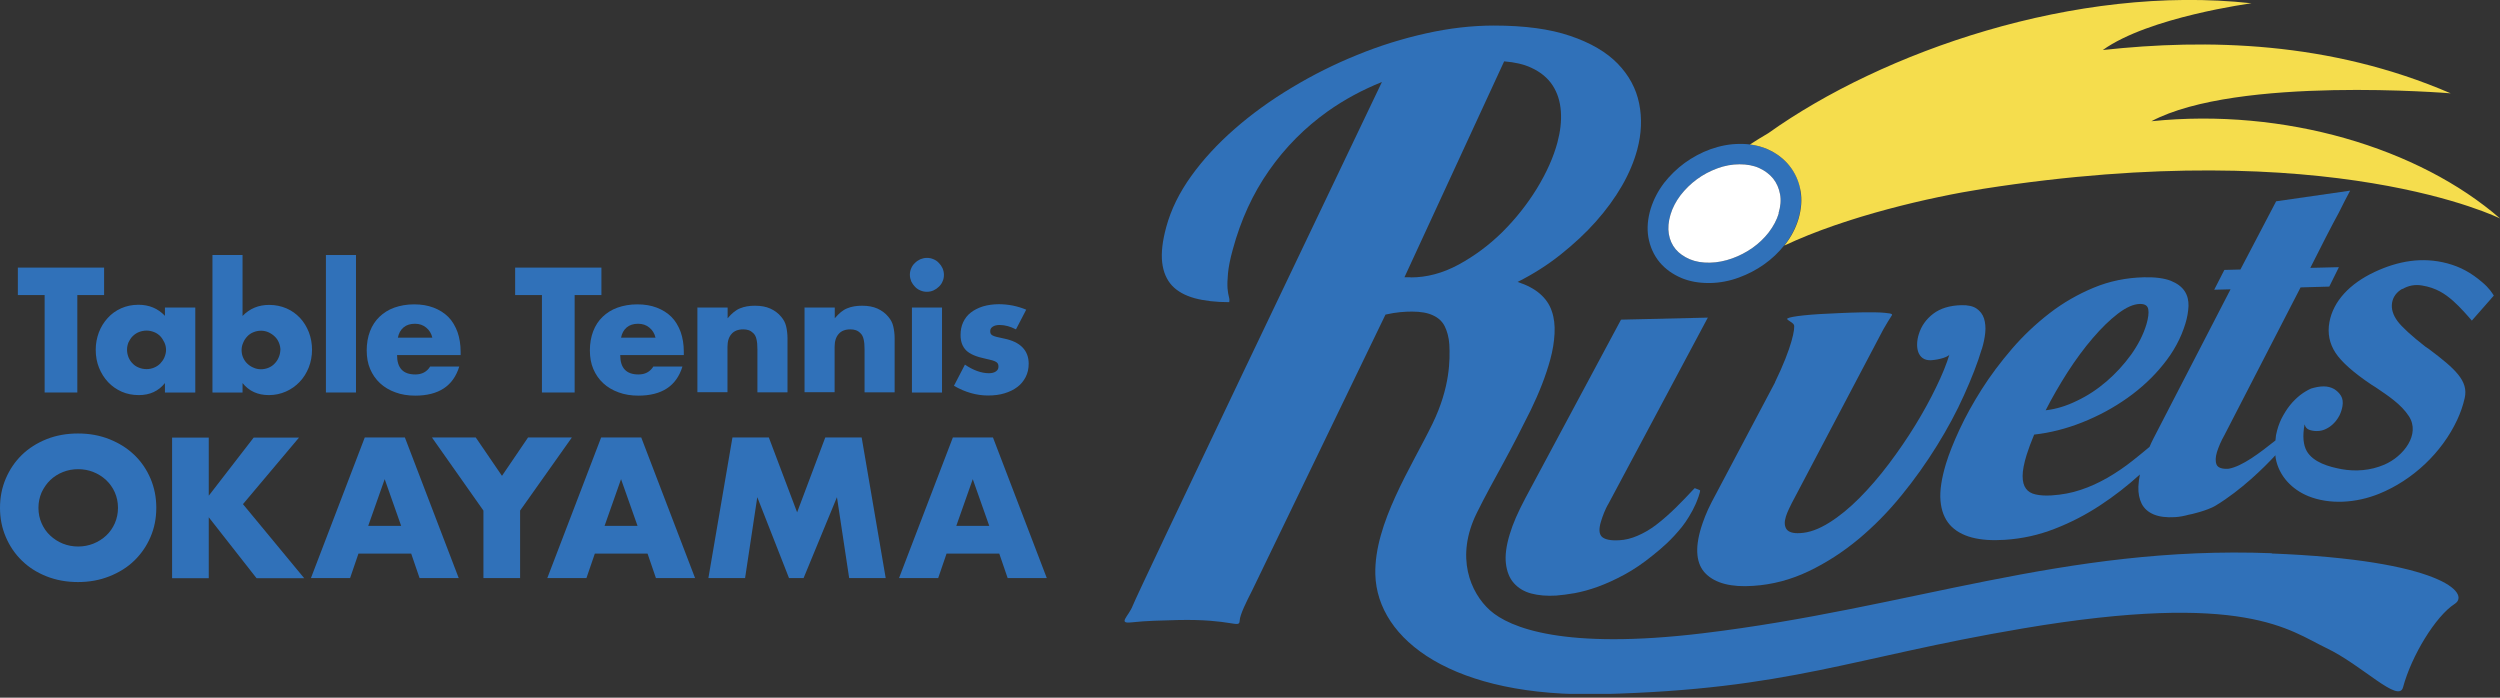 <svg width="129" height="36" viewBox="0 0 129 36" fill="none" xmlns="http://www.w3.org/2000/svg">
<rect x="0" y="0" width="129" height="36" fill="#333333" stroke="none"/>
<g clip-path="url(#clip0_453_1602)">
<g clip-path="url(#clip1_453_1602)">
<path d="M3.99 15.225V20.253H2.303V15.225H0.921V13.808H5.372V15.225H3.99Z" fill="#3071B9"/>
<path d="M8.511 15.867H10.077V20.253H8.511V19.766C8.178 20.182 7.732 20.387 7.165 20.387C6.846 20.387 6.548 20.33 6.279 20.211C6.01 20.091 5.776 19.928 5.577 19.717C5.379 19.505 5.223 19.259 5.11 18.977C4.996 18.694 4.939 18.384 4.939 18.046C4.939 17.735 4.996 17.432 5.102 17.15C5.209 16.868 5.365 16.621 5.556 16.41C5.747 16.198 5.981 16.029 6.25 15.909C6.52 15.789 6.817 15.726 7.143 15.726C7.696 15.726 8.15 15.916 8.511 16.297V15.86V15.867ZM6.555 18.046C6.555 18.187 6.584 18.321 6.633 18.441C6.683 18.56 6.754 18.673 6.846 18.758C6.931 18.85 7.037 18.92 7.165 18.969C7.285 19.019 7.42 19.047 7.562 19.047C7.703 19.047 7.831 19.019 7.951 18.969C8.072 18.92 8.178 18.85 8.27 18.758C8.355 18.666 8.433 18.56 8.483 18.441C8.532 18.321 8.568 18.194 8.568 18.06C8.568 17.926 8.54 17.792 8.483 17.672C8.426 17.552 8.355 17.439 8.27 17.348C8.178 17.256 8.079 17.185 7.951 17.136C7.831 17.087 7.696 17.058 7.562 17.058C7.427 17.058 7.285 17.087 7.165 17.136C7.044 17.185 6.938 17.256 6.846 17.348C6.754 17.439 6.69 17.545 6.633 17.658C6.584 17.778 6.555 17.905 6.555 18.039V18.046Z" fill="#3071B9"/>
<path d="M12.515 13.159V16.304C12.884 15.923 13.337 15.733 13.89 15.733C14.216 15.733 14.514 15.796 14.79 15.916C15.066 16.036 15.293 16.205 15.485 16.41C15.676 16.614 15.825 16.861 15.938 17.143C16.044 17.425 16.101 17.728 16.101 18.046C16.101 18.363 16.044 18.673 15.931 18.962C15.818 19.244 15.662 19.498 15.463 19.703C15.265 19.914 15.024 20.084 14.755 20.203C14.485 20.323 14.188 20.387 13.876 20.387C13.302 20.387 12.848 20.182 12.515 19.766V20.253H10.963V13.159H12.515ZM14.471 18.074C14.471 17.94 14.443 17.806 14.393 17.686C14.344 17.566 14.273 17.453 14.181 17.369C14.088 17.277 13.982 17.206 13.862 17.15C13.741 17.094 13.607 17.065 13.465 17.065C13.323 17.065 13.195 17.094 13.075 17.143C12.955 17.192 12.848 17.263 12.763 17.355C12.678 17.446 12.6 17.552 12.551 17.679C12.494 17.799 12.466 17.933 12.466 18.067C12.466 18.201 12.494 18.335 12.543 18.448C12.593 18.56 12.664 18.673 12.756 18.758C12.848 18.849 12.955 18.92 13.075 18.969C13.195 19.026 13.33 19.054 13.465 19.054C13.6 19.054 13.734 19.026 13.855 18.977C13.975 18.927 14.081 18.857 14.166 18.765C14.258 18.673 14.329 18.567 14.379 18.448C14.429 18.328 14.464 18.201 14.464 18.074H14.471Z" fill="#3071B9"/>
<path d="M18.369 13.159V20.253H16.817V13.159H18.369Z" fill="#3071B9"/>
<path d="M20.488 18.321C20.488 18.991 20.8 19.322 21.43 19.322C21.77 19.322 22.026 19.188 22.196 18.913H23.698C23.393 19.915 22.635 20.415 21.423 20.415C21.048 20.415 20.707 20.359 20.403 20.246C20.091 20.133 19.829 19.978 19.609 19.773C19.389 19.569 19.219 19.322 19.099 19.04C18.978 18.758 18.922 18.434 18.922 18.081C18.922 17.729 18.978 17.39 19.092 17.094C19.205 16.798 19.368 16.551 19.581 16.346C19.793 16.142 20.048 15.98 20.346 15.874C20.644 15.768 20.984 15.705 21.366 15.705C21.749 15.705 22.075 15.761 22.373 15.874C22.671 15.987 22.926 16.149 23.131 16.353C23.337 16.558 23.492 16.826 23.606 17.129C23.712 17.432 23.769 17.778 23.769 18.159V18.321H20.495H20.488ZM22.309 17.425C22.259 17.207 22.153 17.037 21.99 16.903C21.827 16.769 21.636 16.706 21.409 16.706C21.168 16.706 20.97 16.769 20.821 16.896C20.672 17.023 20.573 17.2 20.53 17.425H22.309Z" fill="#3071B9"/>
<path d="M29.651 15.225V20.253H27.964V15.225H26.582V13.808H31.033V15.225H29.651Z" fill="#3071B9"/>
<path d="M32.004 18.321C32.004 18.991 32.316 19.322 32.946 19.322C33.286 19.322 33.542 19.188 33.712 18.913H35.214C34.909 19.915 34.151 20.415 32.939 20.415C32.564 20.415 32.223 20.359 31.919 20.246C31.607 20.133 31.345 19.978 31.125 19.773C30.905 19.569 30.735 19.322 30.615 19.04C30.494 18.758 30.438 18.434 30.438 18.081C30.438 17.729 30.494 17.39 30.608 17.094C30.721 16.798 30.884 16.551 31.097 16.346C31.309 16.142 31.564 15.98 31.862 15.874C32.16 15.768 32.5 15.705 32.883 15.705C33.265 15.705 33.591 15.761 33.889 15.874C34.186 15.987 34.442 16.149 34.647 16.353C34.853 16.558 35.008 16.826 35.122 17.129C35.228 17.432 35.285 17.778 35.285 18.159V18.321H32.011H32.004ZM33.825 17.425C33.775 17.207 33.669 17.037 33.506 16.903C33.343 16.769 33.152 16.706 32.925 16.706C32.684 16.706 32.486 16.769 32.337 16.896C32.188 17.023 32.089 17.2 32.046 17.425H33.825Z" fill="#3071B9"/>
<path d="M35.993 15.867H37.545V16.424C37.758 16.17 37.971 15.993 38.19 15.909C38.41 15.817 38.665 15.775 38.956 15.775C39.268 15.775 39.53 15.824 39.749 15.923C39.969 16.022 40.16 16.163 40.309 16.346C40.437 16.494 40.522 16.656 40.565 16.84C40.607 17.023 40.635 17.228 40.635 17.46V20.246H39.083V18.032C39.083 17.813 39.069 17.644 39.034 17.503C39.005 17.369 38.949 17.263 38.864 17.185C38.793 17.115 38.715 17.065 38.63 17.037C38.545 17.009 38.453 16.995 38.353 16.995C38.091 16.995 37.886 17.072 37.751 17.228C37.609 17.383 37.538 17.608 37.538 17.898V20.239H35.986V15.852L35.993 15.867Z" fill="#3071B9"/>
<path d="M41.521 15.867H43.073V16.424C43.286 16.17 43.498 15.993 43.718 15.909C43.938 15.817 44.193 15.775 44.483 15.775C44.795 15.775 45.057 15.824 45.277 15.923C45.497 16.022 45.688 16.163 45.837 16.346C45.965 16.494 46.05 16.656 46.092 16.84C46.135 17.023 46.163 17.228 46.163 17.46V20.246H44.611V18.032C44.611 17.813 44.597 17.644 44.562 17.503C44.533 17.369 44.476 17.263 44.391 17.185C44.321 17.115 44.243 17.065 44.157 17.037C44.072 17.009 43.98 16.995 43.881 16.995C43.619 16.995 43.413 17.072 43.279 17.228C43.137 17.383 43.066 17.608 43.066 17.898V20.239H41.514V15.852L41.521 15.867Z" fill="#3071B9"/>
<path d="M46.95 14.181C46.95 14.061 46.971 13.948 47.02 13.843C47.063 13.737 47.127 13.645 47.212 13.568C47.29 13.49 47.382 13.427 47.488 13.377C47.594 13.335 47.708 13.307 47.828 13.307C47.949 13.307 48.062 13.328 48.169 13.377C48.275 13.419 48.367 13.483 48.445 13.568C48.523 13.645 48.587 13.737 48.636 13.843C48.679 13.948 48.707 14.061 48.707 14.181C48.707 14.301 48.686 14.414 48.636 14.52C48.594 14.625 48.53 14.717 48.445 14.795C48.367 14.872 48.275 14.936 48.169 14.985C48.062 15.034 47.949 15.056 47.828 15.056C47.708 15.056 47.594 15.034 47.488 14.985C47.382 14.943 47.29 14.879 47.212 14.795C47.134 14.717 47.07 14.625 47.02 14.52C46.978 14.414 46.95 14.301 46.95 14.181ZM48.608 15.867V20.253H47.056V15.867H48.608Z" fill="#3071B9"/>
<path d="M52.421 16.995C52.137 16.847 51.854 16.769 51.577 16.769C51.436 16.769 51.315 16.797 51.23 16.854C51.138 16.91 51.095 16.988 51.095 17.087C51.095 17.136 51.102 17.178 51.117 17.213C51.131 17.242 51.159 17.277 51.209 17.305C51.258 17.333 51.329 17.361 51.421 17.383C51.514 17.404 51.641 17.432 51.797 17.467C52.229 17.552 52.548 17.707 52.761 17.926C52.973 18.144 53.08 18.426 53.08 18.765C53.08 19.019 53.03 19.251 52.924 19.456C52.818 19.66 52.676 19.837 52.492 19.971C52.307 20.112 52.087 20.218 51.832 20.295C51.577 20.373 51.294 20.408 50.982 20.408C50.387 20.408 49.798 20.239 49.224 19.907L49.791 18.814C50.224 19.11 50.642 19.258 51.032 19.258C51.173 19.258 51.294 19.23 51.386 19.167C51.478 19.103 51.521 19.026 51.521 18.927C51.521 18.871 51.514 18.821 51.499 18.786C51.485 18.751 51.457 18.715 51.407 18.68C51.365 18.652 51.294 18.624 51.209 18.596C51.117 18.567 51.003 18.546 50.861 18.511C50.38 18.412 50.047 18.271 49.855 18.081C49.664 17.89 49.565 17.63 49.565 17.291C49.565 17.044 49.607 16.826 49.699 16.628C49.791 16.431 49.919 16.261 50.096 16.127C50.266 15.993 50.479 15.888 50.72 15.81C50.961 15.74 51.237 15.697 51.535 15.697C52.024 15.697 52.492 15.789 52.952 15.979L52.428 16.988L52.421 16.995Z" fill="#3071B9"/>
<path d="M0 26.204C0 25.661 0.099 25.161 0.298 24.695C0.496 24.23 0.772 23.821 1.127 23.475C1.481 23.13 1.906 22.862 2.395 22.664C2.891 22.467 3.43 22.368 4.025 22.368C4.621 22.368 5.152 22.467 5.648 22.664C6.144 22.862 6.569 23.13 6.931 23.475C7.292 23.821 7.569 24.23 7.767 24.695C7.965 25.161 8.065 25.661 8.065 26.204C8.065 26.747 7.965 27.248 7.767 27.706C7.569 28.172 7.285 28.581 6.931 28.926C6.577 29.272 6.144 29.54 5.648 29.737C5.152 29.935 4.613 30.034 4.025 30.034C3.437 30.034 2.891 29.935 2.395 29.737C1.899 29.54 1.481 29.272 1.127 28.926C0.772 28.581 0.496 28.172 0.298 27.706C0.099 27.241 0 26.74 0 26.204ZM1.984 26.204C1.984 26.494 2.041 26.762 2.147 27.001C2.254 27.248 2.402 27.46 2.594 27.636C2.778 27.812 2.998 27.953 3.246 28.052C3.494 28.151 3.756 28.2 4.032 28.2C4.309 28.2 4.571 28.151 4.819 28.052C5.067 27.953 5.287 27.812 5.478 27.636C5.669 27.46 5.818 27.241 5.925 27.001C6.031 26.754 6.088 26.494 6.088 26.204C6.088 25.915 6.031 25.647 5.925 25.407C5.818 25.161 5.662 24.949 5.478 24.773C5.287 24.596 5.067 24.456 4.819 24.357C4.571 24.258 4.309 24.209 4.032 24.209C3.756 24.209 3.494 24.258 3.246 24.357C2.998 24.456 2.778 24.596 2.594 24.773C2.409 24.949 2.261 25.168 2.147 25.407C2.041 25.654 1.984 25.915 1.984 26.204Z" fill="#3071B9"/>
<path d="M10.779 25.57L13.089 22.58H15.428L12.537 26.014L15.697 29.836H13.238L10.772 26.691V29.836H8.88V22.58H10.772V25.57H10.779Z" fill="#3071B9"/>
<path d="M21.203 28.567H18.496L18.064 29.829H16.044L18.822 22.573H20.892L23.67 29.829H21.65L21.218 28.567H21.203ZM20.7 27.135L19.85 24.724L19 27.135H20.7Z" fill="#3071B9"/>
<path d="M24.945 26.346L22.288 22.573H24.549L25.902 24.554L27.248 22.573H29.509L26.837 26.346V29.829H24.945V26.346Z" fill="#3071B9"/>
<path d="M33.4 28.567H30.693L30.26 29.829H28.241L31.019 22.573H33.088L35.866 29.829H33.846L33.414 28.567H33.4ZM32.897 27.135L32.046 24.724L31.196 27.135H32.897Z" fill="#3071B9"/>
<path d="M36.553 29.829L37.794 22.573H39.672L41.131 26.437L42.584 22.573H44.462L45.702 29.829H43.817L43.187 25.654L41.465 29.829H40.713L39.076 25.654L38.446 29.829H36.56H36.553Z" fill="#3071B9"/>
<path d="M51.549 28.567H48.842L48.41 29.829H46.39L49.168 22.573H51.237L54.015 29.829H51.995L51.563 28.567H51.549ZM51.046 27.135L50.195 24.724L49.345 27.135H51.046Z" fill="#3071B9"/>
<path d="M92.914 9.837C92.829 9.365 92.638 8.935 92.347 8.568C92.057 8.208 91.688 7.919 91.235 7.715C90.802 7.517 90.306 7.419 89.768 7.426C89.257 7.426 88.754 7.524 88.258 7.701C87.791 7.87 87.344 8.11 86.933 8.406C86.529 8.702 86.175 9.048 85.87 9.435C85.558 9.844 85.324 10.296 85.176 10.768C85.02 11.283 84.977 11.777 85.055 12.242C85.14 12.736 85.339 13.173 85.643 13.54C85.941 13.892 86.324 14.16 86.777 14.351C87.188 14.52 87.649 14.604 88.152 14.604C88.18 14.604 88.209 14.604 88.237 14.604C88.74 14.597 89.243 14.499 89.725 14.322C90.186 14.153 90.625 13.927 91.022 13.645C91.426 13.363 91.787 13.018 92.092 12.63C92.411 12.221 92.645 11.777 92.787 11.304C92.943 10.796 92.978 10.303 92.893 9.83L92.914 9.837ZM91.787 11.001C91.681 11.354 91.504 11.678 91.27 11.988C91.029 12.299 90.753 12.559 90.427 12.792C90.101 13.018 89.754 13.201 89.378 13.335C89.002 13.469 88.62 13.547 88.23 13.554C87.84 13.561 87.493 13.504 87.195 13.377C86.898 13.251 86.65 13.081 86.465 12.863C86.281 12.644 86.161 12.376 86.111 12.073C86.061 11.77 86.09 11.438 86.196 11.079C86.302 10.726 86.48 10.387 86.713 10.077C86.954 9.767 87.231 9.492 87.557 9.252C87.883 9.012 88.23 8.829 88.613 8.688C88.988 8.547 89.378 8.476 89.761 8.476C90.15 8.476 90.491 8.54 90.781 8.674C91.072 8.808 91.313 8.991 91.497 9.217C91.681 9.45 91.795 9.717 91.851 10.021C91.908 10.324 91.88 10.648 91.773 11.001H91.787Z" fill="#3071B9"/>
<path d="M111.014 6.255C115.443 3.9 126.456 4.816 126.456 4.816C120.198 2.116 113.877 1.996 108.505 2.581C110.879 0.875 116.18 0.169 116.18 0.169C107.088 -0.832 97.103 2.694 91.249 6.869C90.923 7.059 90.604 7.256 90.299 7.454C90.632 7.496 90.944 7.581 91.228 7.708C91.674 7.912 92.05 8.194 92.34 8.561C92.631 8.928 92.822 9.358 92.907 9.83C92.992 10.303 92.95 10.796 92.801 11.304C92.659 11.777 92.425 12.221 92.106 12.63C92.092 12.644 92.078 12.658 92.071 12.672C95.281 11.156 99.654 10.162 102.311 9.746C120.326 6.925 129.007 11.276 129.007 11.276C124.812 7.63 117.874 5.55 111.021 6.255H111.014Z" fill="#F5DD4D"/>
<path d="M91.787 11.001C91.681 11.354 91.504 11.678 91.27 11.988C91.029 12.299 90.753 12.56 90.427 12.792C90.101 13.018 89.754 13.201 89.378 13.335C89.002 13.469 88.62 13.547 88.23 13.554C87.84 13.561 87.493 13.505 87.195 13.378C86.898 13.251 86.65 13.081 86.465 12.863C86.281 12.644 86.161 12.376 86.111 12.073C86.061 11.77 86.09 11.438 86.196 11.079C86.302 10.719 86.48 10.388 86.713 10.077C86.954 9.767 87.231 9.492 87.557 9.252C87.883 9.012 88.23 8.829 88.613 8.688C88.988 8.547 89.378 8.477 89.761 8.477C90.143 8.477 90.491 8.54 90.781 8.674C91.072 8.808 91.313 8.991 91.497 9.217C91.681 9.45 91.795 9.718 91.851 10.021C91.908 10.324 91.88 10.649 91.773 11.001H91.787Z" fill="white"/>
<path d="M87.713 25.295C87.635 25.267 87.557 25.232 87.472 25.196C87.465 25.196 87.45 25.189 87.443 25.196C87.436 25.196 87.429 25.203 87.422 25.21C86.805 25.873 86.175 26.536 85.452 27.086C85.147 27.319 84.828 27.502 84.502 27.643C84.176 27.784 83.865 27.862 83.56 27.876C83.12 27.904 82.823 27.841 82.667 27.707C82.511 27.566 82.49 27.305 82.61 26.91C82.653 26.762 82.709 26.614 82.766 26.466C82.83 26.311 82.901 26.148 83 25.986L88.124 16.389L83.645 16.494L78.72 25.683C78.528 26.05 78.358 26.388 78.224 26.698C78.089 27.009 77.983 27.298 77.905 27.559C77.72 28.158 77.656 28.673 77.706 29.082C77.756 29.498 77.89 29.837 78.117 30.09C78.344 30.344 78.642 30.528 79.017 30.626C79.393 30.725 79.818 30.76 80.293 30.732C80.569 30.711 80.895 30.669 81.264 30.605C81.632 30.535 82.029 30.429 82.454 30.274C82.879 30.119 83.333 29.914 83.815 29.653C84.297 29.392 84.786 29.061 85.289 28.652C85.792 28.25 86.253 27.848 86.784 27.192C87.018 26.903 87.316 26.416 87.493 26.014C87.528 25.937 87.784 25.316 87.713 25.288V25.295Z" fill="#3071B9"/>
<path d="M102.262 18.017C102.354 17.721 102.411 17.439 102.439 17.164C102.467 16.889 102.439 16.642 102.375 16.431C102.304 16.219 102.177 16.05 101.992 15.923C101.808 15.796 101.546 15.74 101.213 15.747C100.611 15.761 100.122 15.909 99.753 16.191C99.385 16.473 99.136 16.826 99.009 17.249C98.959 17.404 98.931 17.566 98.924 17.728C98.917 17.89 98.938 18.032 98.981 18.166C99.03 18.292 99.101 18.398 99.207 18.476C99.314 18.553 99.448 18.589 99.611 18.589C99.668 18.589 99.739 18.581 99.838 18.567C99.93 18.553 100.029 18.539 100.129 18.511C100.228 18.49 100.32 18.455 100.412 18.419C100.497 18.384 100.561 18.342 100.589 18.299C100.44 18.786 100.214 19.35 99.902 19.985C99.597 20.619 99.236 21.275 98.825 21.945C98.414 22.615 97.96 23.278 97.471 23.927C96.982 24.576 96.472 25.168 95.954 25.69C95.437 26.212 94.913 26.642 94.381 26.973C93.85 27.305 93.354 27.488 92.879 27.509C92.525 27.53 92.298 27.46 92.184 27.305C92.078 27.149 92.064 26.938 92.149 26.663C92.184 26.536 92.248 26.395 92.326 26.226C92.404 26.064 92.496 25.873 92.61 25.669L97.18 16.995C97.365 16.677 97.521 16.417 97.577 16.339C97.669 16.212 97.684 16.184 97.258 16.142C96.677 16.085 95.543 16.128 94.92 16.156C93.403 16.212 92.425 16.318 92.234 16.431C92.135 16.494 92.489 16.607 92.567 16.762C92.638 16.917 92.475 17.904 91.589 19.724H91.596L88.329 25.894C88.195 26.155 88.074 26.409 87.982 26.649C87.89 26.889 87.819 27.086 87.776 27.234C87.443 28.327 87.528 29.124 88.025 29.611C88.52 30.097 89.335 30.309 90.455 30.231C91.454 30.168 92.411 29.914 93.325 29.477C94.24 29.039 95.09 28.489 95.898 27.819C96.699 27.149 97.436 26.402 98.116 25.563C98.796 24.731 99.406 23.87 99.951 22.989C100.497 22.107 100.965 21.24 101.348 20.38C101.737 19.519 102.042 18.737 102.255 18.024L102.262 18.017Z" fill="#3071B9"/>
<path d="M123.968 14.915C124.266 14.738 124.606 14.668 124.975 14.731C125.705 14.851 126.158 15.155 126.583 15.528C126.945 15.846 127.391 16.36 127.547 16.544L128.681 15.253C128.603 15.133 128.469 14.886 128.065 14.548C127.519 14.083 126.966 13.772 126.279 13.589C124.982 13.243 123.735 13.469 122.53 14.033C121.24 14.64 120.397 15.542 120.198 16.621C120.092 17.192 120.198 17.721 120.51 18.201C120.822 18.68 121.446 19.23 122.36 19.844L122.594 19.992C123.203 20.408 123.89 20.845 124.302 21.48C124.904 22.418 124.018 23.553 123.033 23.976C122.31 24.287 121.538 24.336 120.829 24.209C120.177 24.089 119.369 23.863 119.029 23.278C118.852 22.968 118.802 22.51 118.916 21.896C118.958 22.044 119.036 22.136 119.157 22.178C119.277 22.22 119.405 22.242 119.546 22.242C119.723 22.242 119.879 22.206 120.028 22.129C120.177 22.058 120.312 21.959 120.432 21.833C120.553 21.713 120.645 21.572 120.723 21.424C120.794 21.276 120.843 21.12 120.872 20.958C120.907 20.739 120.879 20.563 120.794 20.422C120.709 20.281 120.588 20.168 120.446 20.077C120.113 19.886 119.731 19.907 119.249 20.049C119.064 20.133 118.873 20.246 118.689 20.387C118.505 20.535 118.327 20.704 118.164 20.909C118.001 21.113 117.86 21.339 117.725 21.6C117.597 21.861 117.505 22.143 117.442 22.453C117.427 22.545 117.427 22.637 117.413 22.728C116.612 23.363 115.698 24.068 114.99 24.188C114.642 24.209 114.444 24.131 114.373 23.969C114.309 23.807 114.316 23.588 114.394 23.328C114.43 23.208 114.486 23.067 114.55 22.912C114.614 22.756 114.699 22.601 114.791 22.432L118.71 14.83L120.191 14.788L120.687 13.786L119.213 13.822C119.497 13.258 119.766 12.729 120.014 12.242C120.262 11.755 120.489 11.332 120.68 10.98C120.786 10.768 120.886 10.564 120.985 10.373C121.084 10.183 121.176 10.007 121.268 9.837L117.449 10.387L115.606 13.906L114.777 13.928L114.253 14.95L115.096 14.929L111.12 22.622C111.042 22.77 110.978 22.912 110.915 23.06C110.624 23.299 110.334 23.546 110.05 23.765C109.625 24.103 109.185 24.399 108.746 24.653C108.3 24.907 107.846 25.119 107.371 25.274C106.896 25.436 106.393 25.528 105.862 25.563C105.536 25.584 105.259 25.563 105.04 25.514C104.813 25.464 104.65 25.366 104.537 25.21C104.423 25.055 104.367 24.844 104.367 24.562C104.367 24.28 104.437 23.92 104.572 23.476C104.622 23.32 104.678 23.158 104.742 22.982C104.806 22.806 104.884 22.622 104.962 22.425C105.791 22.333 106.62 22.122 107.456 21.79C108.285 21.459 109.058 21.043 109.774 20.535C110.482 20.034 111.106 19.456 111.63 18.8C112.162 18.145 112.538 17.446 112.764 16.706C112.864 16.389 112.913 16.078 112.927 15.789C112.934 15.493 112.871 15.239 112.722 15.014C112.573 14.795 112.339 14.619 112.006 14.485C111.673 14.358 111.212 14.294 110.624 14.308C109.717 14.329 108.852 14.506 108.037 14.844C107.222 15.183 106.457 15.62 105.756 16.163C105.054 16.706 104.402 17.319 103.814 18.003C103.226 18.688 102.701 19.386 102.255 20.091C101.808 20.796 101.426 21.487 101.114 22.157C100.802 22.827 100.568 23.419 100.412 23.927C100.185 24.681 100.086 25.316 100.129 25.831C100.171 26.346 100.334 26.762 100.611 27.079C100.887 27.389 101.27 27.608 101.752 27.735C102.233 27.862 102.8 27.897 103.445 27.855C104.338 27.798 105.203 27.608 106.025 27.284C106.847 26.966 107.626 26.564 108.363 26.078C109.086 25.605 109.774 25.069 110.419 24.484C110.376 24.703 110.348 24.907 110.341 25.105C110.326 25.45 110.39 25.746 110.511 25.993C110.638 26.24 110.844 26.423 111.127 26.543C111.411 26.663 111.779 26.712 112.233 26.684C112.46 26.67 112.693 26.628 112.949 26.557C113.005 26.557 113.905 26.346 114.323 26.092C115.663 25.281 116.832 24.117 117.413 23.49C117.42 23.546 117.413 23.603 117.427 23.652C117.597 24.576 118.278 25.26 119.1 25.598C120.198 26.043 121.559 25.965 122.764 25.478C124.5 24.773 126.002 23.356 126.789 21.67C126.959 21.304 127.094 20.923 127.179 20.535C127.377 19.661 126.704 19.04 125.322 18.003L125.145 17.884C124.429 17.326 123.947 16.882 123.713 16.572C123.479 16.255 123.38 15.937 123.43 15.627C123.479 15.324 123.657 15.077 123.961 14.901L123.968 14.915ZM106.684 19.209C107.102 18.561 107.534 17.975 107.981 17.453C108.427 16.932 108.86 16.508 109.285 16.184C109.71 15.86 110.086 15.69 110.426 15.683C110.674 15.683 110.815 15.768 110.851 15.958C110.886 16.149 110.851 16.403 110.759 16.727C110.596 17.27 110.326 17.792 109.965 18.3C109.597 18.807 109.178 19.266 108.704 19.675C108.229 20.084 107.719 20.422 107.166 20.683C106.62 20.951 106.082 21.113 105.557 21.17C105.89 20.514 106.266 19.865 106.684 19.209Z" fill="#3071B9"/>
<path d="M117.222 28.546C106.478 28.137 98.591 31.388 87.854 32.678C80.69 33.539 77.897 32.396 76.884 31.494C75.878 30.591 75.077 28.744 76.204 26.466C76.615 25.634 77.082 24.787 77.572 23.892C78.061 22.996 78.528 22.087 78.982 21.17C79.428 20.253 79.768 19.379 79.995 18.547C80.123 18.081 80.194 17.63 80.215 17.207C80.236 16.784 80.194 16.403 80.073 16.057C79.96 15.712 79.754 15.415 79.464 15.162C79.173 14.908 78.783 14.703 78.308 14.548C79.109 14.146 79.853 13.674 80.534 13.131C81.214 12.588 81.824 12.024 82.355 11.424C82.887 10.825 83.333 10.211 83.695 9.584C84.056 8.956 84.318 8.328 84.481 7.722C84.701 6.904 84.736 6.107 84.58 5.338C84.424 4.57 84.056 3.886 83.475 3.286C82.894 2.687 82.072 2.207 81.03 1.855C79.981 1.495 78.67 1.319 77.082 1.319C75.956 1.319 74.793 1.453 73.589 1.721C72.384 1.989 71.201 2.355 70.031 2.835C68.862 3.307 67.735 3.872 66.658 4.52C65.574 5.169 64.589 5.881 63.71 6.65C62.831 7.419 62.08 8.23 61.463 9.09C60.847 9.95 60.422 10.818 60.181 11.706C59.982 12.432 59.911 13.046 59.968 13.54C60.025 14.033 60.195 14.428 60.471 14.731C60.748 15.028 61.137 15.246 61.641 15.387C62.137 15.521 62.739 15.592 63.426 15.592C63.448 15.514 63.441 15.422 63.412 15.317C63.384 15.211 63.355 15.063 63.341 14.88C63.327 14.689 63.334 14.435 63.363 14.118C63.391 13.801 63.469 13.384 63.611 12.877C64.022 11.354 64.645 9.993 65.481 8.801C66.318 7.602 67.331 6.587 68.508 5.747C69.372 5.134 70.308 4.633 71.307 4.231C69.138 8.766 58.678 30.633 58.452 31.247C58.239 31.804 57.651 32.199 58.388 32.114C59.139 32.03 59.94 32.016 60.769 31.994C63.568 31.931 63.951 32.446 63.965 32.037C63.979 31.705 64.341 31 64.596 30.499C64.808 30.069 71.491 16.233 71.491 16.233C71.767 16.17 72.023 16.128 72.249 16.107C72.476 16.085 72.682 16.078 72.866 16.078C73.312 16.078 73.674 16.142 73.95 16.276C74.227 16.403 74.425 16.593 74.546 16.833C74.666 17.073 74.765 17.404 74.786 17.785C74.822 18.547 74.836 19.971 73.915 21.868C72.838 24.082 70.903 27.016 70.967 29.632C71.052 33.017 74.971 36.014 82.688 35.816C92.347 35.57 95.508 33.927 104.352 32.432C115.882 30.478 118.157 32.544 120.028 33.433C121.885 34.314 123.77 36.317 123.997 35.464C124.436 33.828 125.683 31.79 126.661 31.162C127.498 30.626 125.953 28.899 117.215 28.56L117.222 28.546ZM72.781 14.308H72.469L77.614 3.166C78.16 3.209 78.627 3.315 79.003 3.491C79.499 3.716 79.868 4.027 80.116 4.408C80.364 4.788 80.505 5.24 80.541 5.747C80.576 6.255 80.513 6.791 80.364 7.348C80.158 8.117 79.804 8.907 79.301 9.732C78.797 10.55 78.202 11.297 77.522 11.974C76.835 12.651 76.083 13.208 75.268 13.652C74.446 14.097 73.624 14.315 72.788 14.315L72.781 14.308Z" fill="#3071B9"/>
</g>
</g>
<defs>
<clipPath id="clip0_453_1602">
<rect width="129" height="36" fill="white"/>
</clipPath>
<clipPath id="clip1_453_1602">
<rect width="129" height="35.802" fill="white"/>
</clipPath>
</defs>
</svg>
